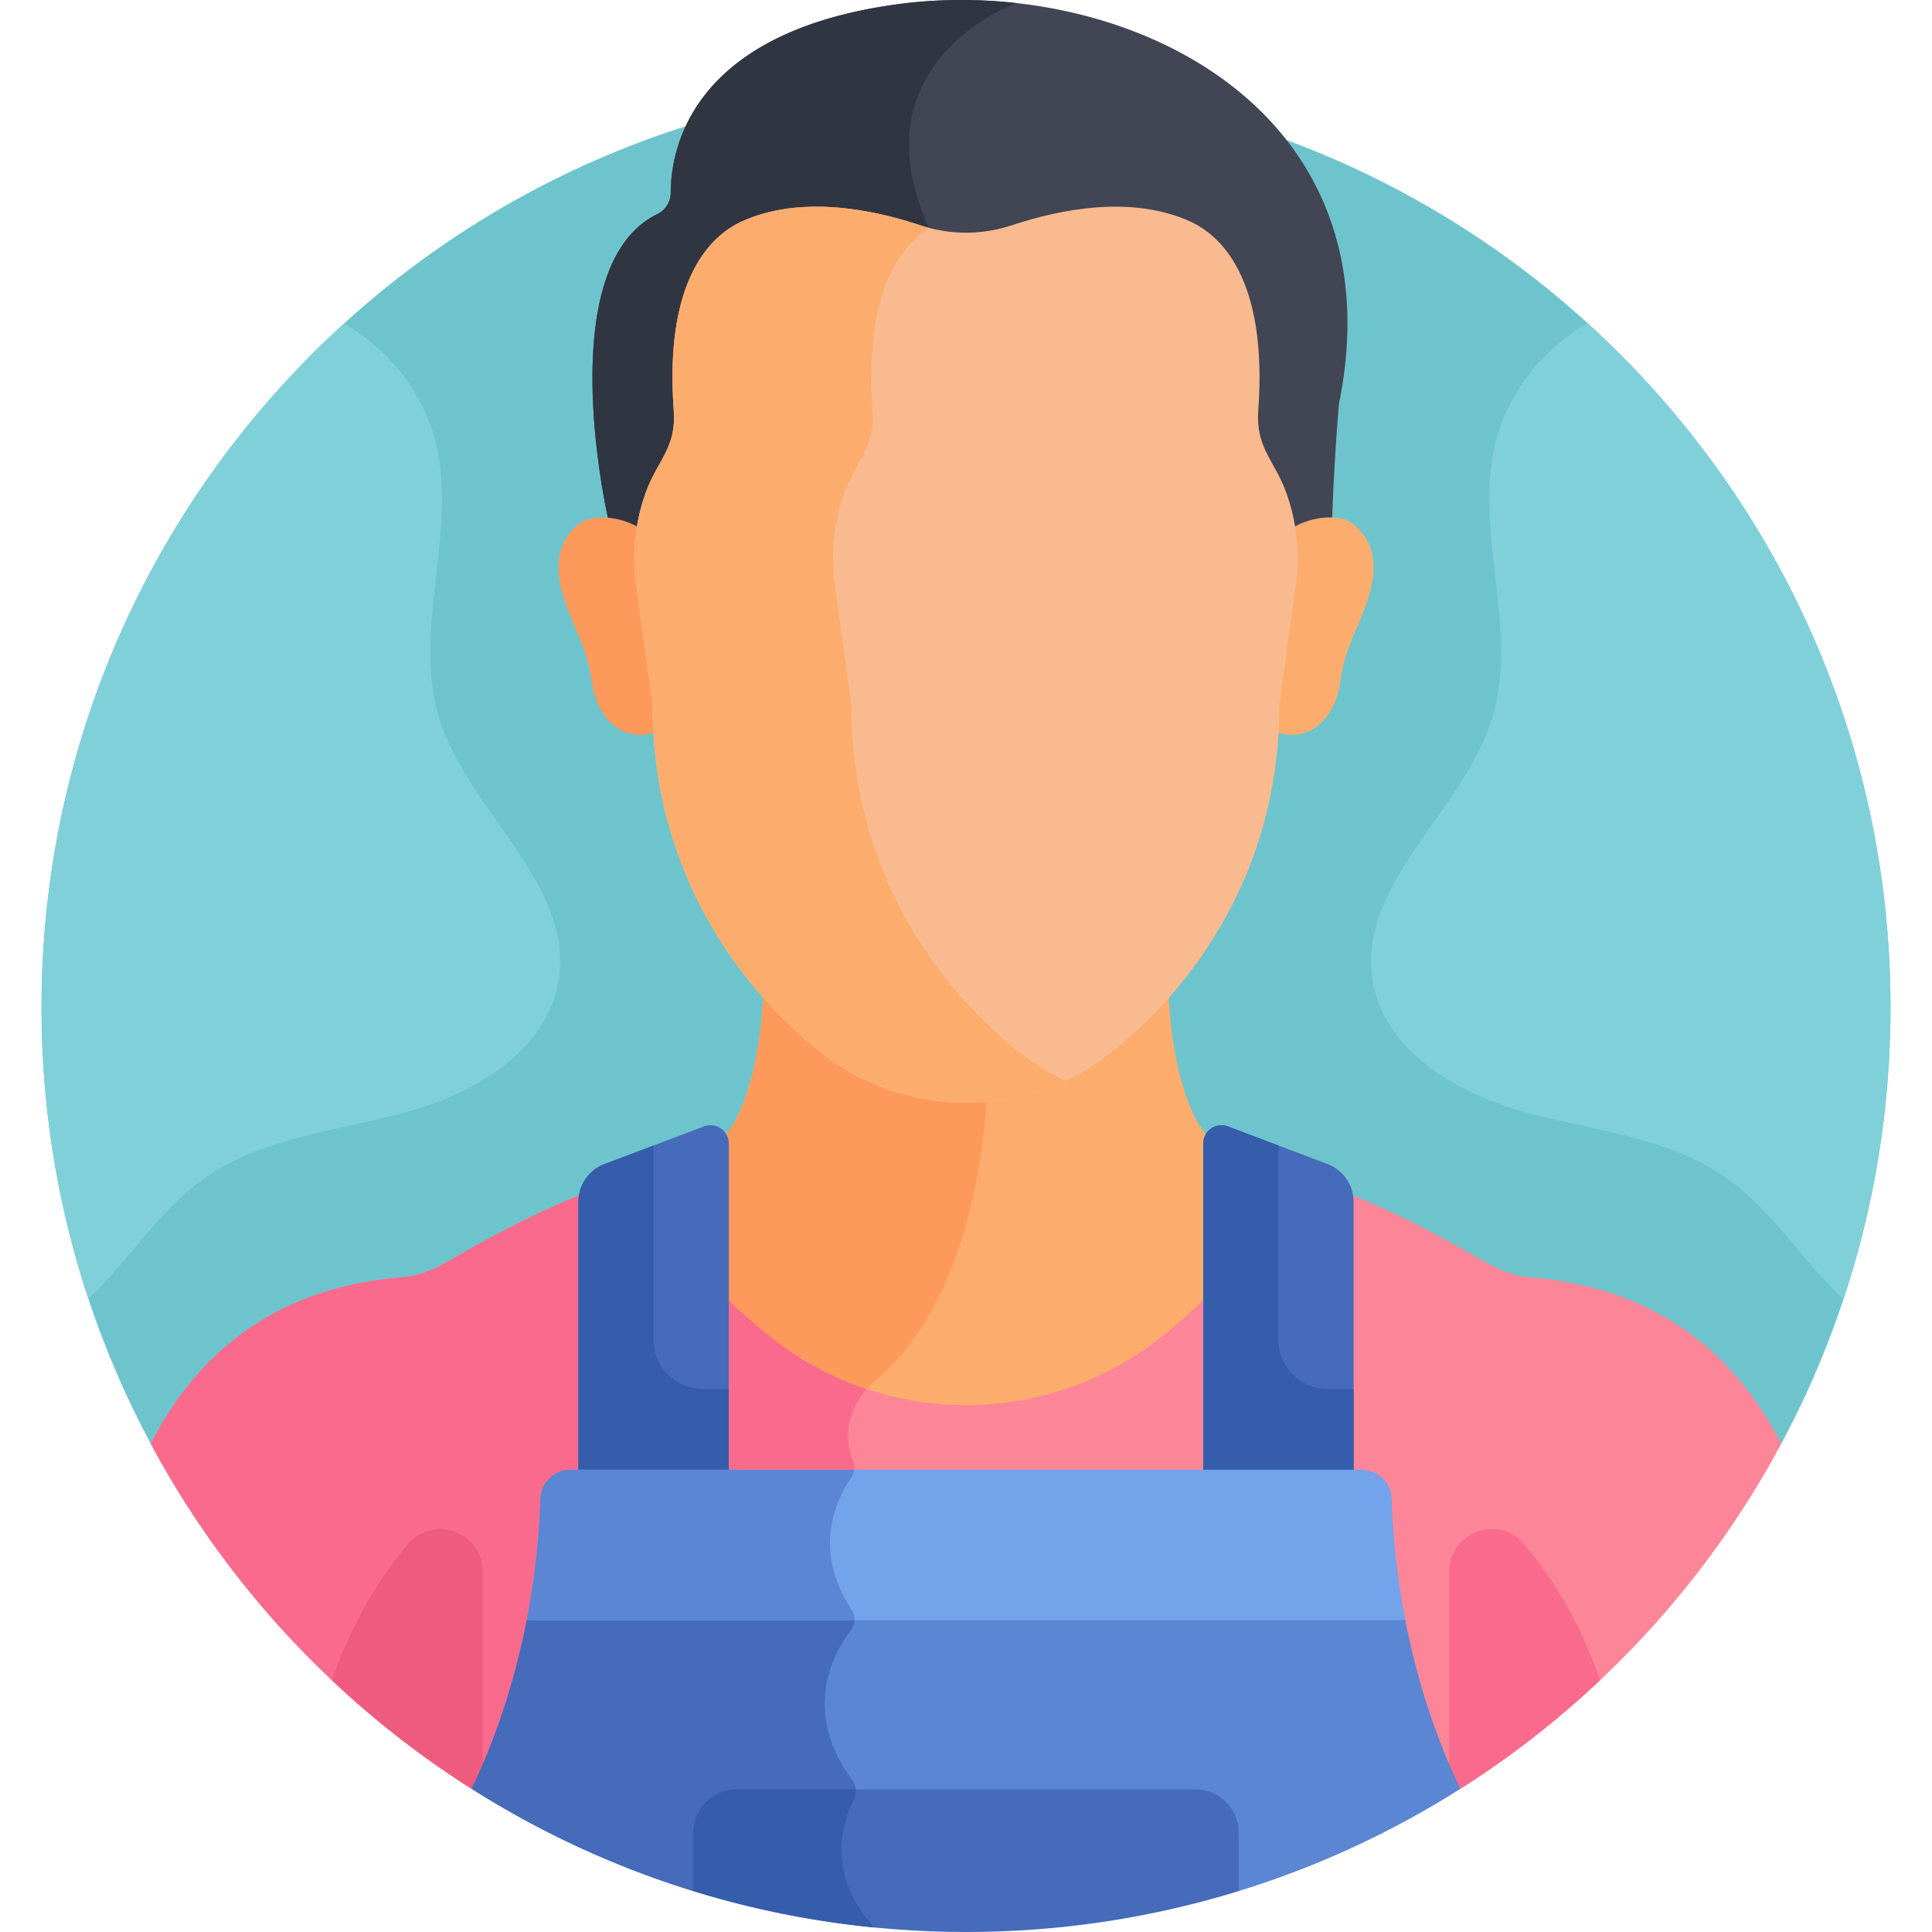 <svg xmlns="http://www.w3.org/2000/svg" version="1.1" xmlns:xlink="http://www.w3.org/1999/xlink" width="512" height="512" x="0" y="0" viewBox="0 0 512 512" style="enable-background:new 0 0 512 512" xml:space="preserve" class=""><g><path fill="#6ec4cd" d="M472.05 382.609c18.467-34.439 28.952-73.799 28.952-115.611 0-135.311-109.691-245.002-245.003-245.002S10.998 131.687 10.998 266.998c0 41.813 10.485 81.172 28.952 115.611z" opacity="1" data-original="#ffdd40" class=""></path><path fill="#fc8697" d="M405.715 338.522c-6.92-.566-10.601-3.251-18.756-7.849-13.913-7.845-27.988-14.293-42.772-19.27-12.887 20.893-28.181 34.697-37.339 41.807-29.931 23.246-71.98 23.078-101.696 0-9.157-7.109-24.448-20.909-37.334-41.809-14.786 4.978-28.862 11.426-42.777 19.272-8.155 4.598-11.836 7.283-18.756 7.849-34.733 2.839-54.815 21.578-66.335 44.087 20.014 37.323 49.414 68.86 85.044 91.454l.001-.006h262.01v.006c35.631-22.594 65.031-54.131 85.045-91.454-11.52-22.509-31.602-41.248-66.335-44.087z" opacity="1" data-original="#ff7186" class=""></path><path fill="#fa6a8d" d="M424.027 445.284c-5.501-15.955-13.073-27.722-20.149-36.072-6.759-7.975-19.786-3.207-19.786 7.247v57.598h2.912v.006a246.008 246.008 0 0 0 37.023-28.779zM225.454 432.058a4.882 4.882 0 0 0 .153-5.671c-10.688-15.99-3.577-29.653-.058-34.753.923-1.338 1.087-3.054.481-4.562-4.327-10.766 3.374-18.872 4.925-20.357a82.353 82.353 0 0 1-25.802-13.504c-9.157-7.109-24.448-20.909-37.334-41.809-14.786 4.978-28.862 11.426-42.777 19.272-8.155 4.598-11.836 7.283-18.756 7.849-34.734 2.838-54.816 21.577-66.336 44.086 20.014 37.323 49.414 68.86 85.044 91.454l.001-.006h101.752a4.721 4.721 0 0 0-.885-2.293c-13.544-18.325-4.971-33.697-.408-39.706z" opacity="1" data-original="#ff4155" class=""></path><path fill="#ef5b7f" d="M127.907 416.459c0-10.454-13.026-15.223-19.785-7.247-7.076 8.35-14.648 20.117-20.149 36.072a246.057 246.057 0 0 0 37.021 28.779l.001-.006h2.912z" opacity="1" data-original="#e80054" class=""></path><path fill="#fcad6d" d="M330.296 307.217c-5.832-1.55-10.817-5.423-13.491-10.833-5.235-10.59-6.825-24.369-7.183-34.773-5.416 6.309-11.1 11.585-16.532 15.803-10.582 8.217-23.641 12.681-37.09 12.681s-26.508-4.464-37.09-12.681c-5.432-4.218-11.117-9.495-16.532-15.803-.359 10.404-1.949 24.182-7.184 34.773-2.674 5.41-7.659 9.282-13.491 10.832a223.36 223.36 0 0 0-14.789 4.485c13.068 21.731 28.866 36.013 38.238 43.289 29.716 23.078 71.765 23.246 101.696 0 9.373-7.278 25.174-21.563 38.242-43.287a224.347 224.347 0 0 0-14.794-4.486z" opacity="1" data-original="#fcad6d" class=""></path><path fill="#fd995b" d="M256 290.096c-13.449 0-26.508-4.464-37.09-12.681-5.432-4.218-11.117-9.495-16.532-15.803-.359 10.404-1.949 24.182-7.184 34.773-2.674 5.41-7.659 9.282-13.491 10.832a223.36 223.36 0 0 0-14.789 4.485c13.068 21.731 28.866 36.013 38.238 43.289a82.38 82.38 0 0 0 24.515 13.099c.896-1.049 1.554-1.622 1.554-1.622 23.923-19.159 29.283-58.073 30.462-76.648a60.704 60.704 0 0 1-5.683.276z" opacity="1" data-original="#fd995b" class=""></path><path fill="#414554" d="M237.759 1.137c-54.778 7.464-59.984 38.521-60.009 49.916-.005 2.389-1.329 4.604-3.477 5.649-28.494 13.861-13.131 80.666-13.131 80.666 2.861.191 5.856 1.35 8.09 2.432a48.93 48.93 0 0 1 2.701-9.995c.961-2.469 2.162-4.962 3.664-7.319a22.468 22.468 0 0 0 3.438-13.732c-1.024-13.937-.531-41.399 17.866-49.677 15.585-7.013 34.703-2.952 46.894 1.102a38.71 38.71 0 0 0 24.412 0c12.191-4.054 31.309-8.115 46.894-1.102 18.344 8.254 18.887 35.583 17.875 49.557-.352 4.858.803 9.731 3.428 13.85 1.551 2.432 2.781 5.011 3.757 7.557a48.917 48.917 0 0 1 2.609 9.757c2.815-1.364 6.84-2.85 10.283-2.363.422-14.607 1.77-30.355 1.77-30.355C371.056 27.577 296.739-6.899 237.759 1.137z" opacity="1" data-original="#414554" class=""></path><path fill="#303542" d="M269.214.801c-10.579-1.169-21.247-1.054-31.456.337-54.778 7.464-59.984 38.521-60.009 49.916-.005 2.389-1.329 4.604-3.477 5.649-28.494 13.861-13.131 80.666-13.131 80.666 2.861.191 5.856 1.35 8.09 2.432a48.93 48.93 0 0 1 2.701-9.995c.961-2.469 2.162-4.962 3.664-7.319 2.606-4.088 3.793-8.91 3.439-13.732-1.024-13.937-.531-41.399 17.866-49.677 15.585-7.013 34.703-2.952 46.894 1.102.868.289 1.746.54 2.628.766-.082-.187-.152-.378-.236-.564C226.192 16.457 269.166.818 269.214.801z" opacity="1" data-original="#303542" class=""></path><path fill="#fcad6d" d="M359.209 139.334c-4.266-3.91-12.765-1.928-16.439.466a51.62 51.62 0 0 1 .155 15.206l-4.336 31.581c0 2.546-.08 5.043-.228 7.498 10.574 3.189 15.826-6.303 16.711-12.818a48.469 48.469 0 0 1 1.867-8.265c2.813-8.784 12.959-23.871 2.27-33.668z" opacity="1" data-original="#fcad6d" class=""></path><path fill="#fd995b" d="M152.791 139.334c4.266-3.91 12.765-1.928 16.44.466a51.62 51.62 0 0 0-.155 15.206l4.336 31.581c0 2.546.08 5.043.228 7.498-10.574 3.189-15.826-6.303-16.711-12.818a48.469 48.469 0 0 0-1.867-8.265c-2.814-8.784-12.96-23.871-2.271-33.668z" opacity="1" data-original="#fd995b" class=""></path><path fill="#f9ba8f" d="M340.611 129.87c-3.085-8.048-7.865-11.38-7.154-21.2 2.556-35.273-10.28-46.488-18.158-50.032-15.447-6.949-34.217-3.248-47.243 1.084-7.773 2.585-16.337 2.585-24.11 0-13.026-4.33-31.792-8.034-47.243-1.084-7.893 3.551-20.747 14.79-18.149 50.153.708 9.621-4.002 12.952-7.07 20.838-3.084 7.926-4.083 16.721-2.886 25.435l4.333 31.523c0 52.072 31.504 82.157 45.049 92.674 22.22 17.257 53.662 17.382 76.044 0 13.546-10.518 45.05-40.604 45.045-92.607l4.336-31.582c1.184-8.627.217-17.342-2.794-25.202z" opacity="1" data-original="#f9ba8f" class=""></path><path fill="#fcad6d" d="M270.645 279.262c-13.546-10.517-45.049-40.602-45.049-92.674l-4.333-31.523c-1.197-8.714-.198-17.509 2.886-25.435 3.069-7.886 7.778-11.217 7.07-20.838-2.27-30.904 7.26-43.383 14.967-48.409a37.351 37.351 0 0 1-2.242-.66c-13.026-4.33-31.792-8.034-47.243-1.084-7.893 3.551-20.747 14.79-18.149 50.153.708 9.621-4.002 12.952-7.07 20.838-3.084 7.926-4.083 16.721-2.886 25.435l4.333 31.523c0 52.072 31.504 82.157 45.049 92.674 18.571 14.422 43.579 16.869 64.36 7.14a61.584 61.584 0 0 1-11.693-7.14z" opacity="1" data-original="#fcad6d" class=""></path><path fill="#456bba" d="m351.776 308.478-26.338-9.968c-3.173-1.201-6.567 1.144-6.567 4.536v89.123h39.85v-73.637a10.75 10.75 0 0 0-6.945-10.054z" opacity="1" data-original="#456bba" class=""></path><path fill="#355dab" d="M351.801 368.09c-7.182 0-13.005-5.822-13.005-13.005v-51.52l-13.358-5.056c-3.173-1.201-6.567 1.144-6.567 4.536v89.123h39.85V368.09z" opacity="1" data-original="#355dab" class=""></path><path fill="#456bba" d="M153.278 318.532v73.637h39.85v-89.123c0-3.393-3.394-5.737-6.567-4.536l-26.338 9.968a10.751 10.751 0 0 0-6.945 10.054z" opacity="1" data-original="#456bba" class=""></path><path fill="#355dab" d="M186.208 368.09c-7.182 0-13.005-5.822-13.005-13.005v-51.52l-12.98 4.912a10.75 10.75 0 0 0-6.945 10.055v73.637h39.85V368.09z" opacity="1" data-original="#355dab" class=""></path><path fill="#5b86d3" d="M328.24 501.161a243.97 243.97 0 0 0 58.766-27.105c-5.683-11.918-11.441-27.526-14.956-46.63h-232.1c-3.514 19.104-9.272 34.711-14.956 46.63a243.964 243.964 0 0 0 58.765 27.105z" opacity="1" data-original="#5b86d3" class=""></path><path fill="#456bba" d="M124.995 474.057a243.964 243.964 0 0 0 58.765 27.105h41.515c-4.549-10.526-1.22-19.919.978-24.321.818-1.639.697-3.603-.391-5.076-13.543-18.325-4.971-33.697-.408-39.706 1.023-1.347 1.236-3.092.668-4.631H139.95c-3.514 19.103-9.272 34.71-14.955 46.629z" opacity="1" data-original="#456bba" class=""></path><path fill="#73a3ea" d="M372.416 429.348c-1.906-9.816-3.231-20.566-3.637-32.236-.148-4.249-3.649-7.614-7.9-7.614H151.122c-4.252 0-7.753 3.365-7.9 7.614-.406 11.67-1.731 22.42-3.637 32.236z" opacity="1" data-original="#73a3ea" class=""></path><path fill="#5b86d3" d="M225.607 426.387c-10.688-15.99-3.577-29.653-.058-34.753.445-.645.71-1.38.801-2.135h-75.228c-4.252 0-7.753 3.365-7.9 7.614-.406 11.67-1.731 22.42-3.637 32.236h86.845a4.923 4.923 0 0 0-.823-2.962z" opacity="1" data-original="#5b86d3" class=""></path><path fill="#456bba" d="M316.772 474.194H195.228c-6.347 0-11.492 5.145-11.492 11.492v15.475C206.58 508.203 230.846 512 256 512s49.42-3.797 72.264-10.839v-15.475c0-6.347-5.145-11.492-11.492-11.492z" opacity="1" data-original="#456bba" class=""></path><path fill="#355dab" d="M183.736 485.686v15.475a244 244 0 0 0 47.975 9.641c-13.072-14.107-8.314-28.244-5.458-33.962a5.007 5.007 0 0 0 .513-2.646h-31.538c-6.347 0-11.492 5.145-11.492 11.492z" opacity="1" data-original="#355dab" class=""></path><path fill="#80d0d9" d="M420.753 85.66c-12.023 6.922-21.386 18.62-24.553 32.167-5.52 23.613 6.319 49.064-.705 72.274-7.574 25.027-35.996 44.121-31.694 69.912 3.097 18.567 22.361 29.806 40.522 34.757s37.943 6.594 53.309 17.466c12.127 8.581 20.111 22.023 30.908 32.07 8.079-24.303 12.463-50.292 12.463-77.309-.001-71.874-30.951-136.52-80.25-181.337zM54.181 312.236c15.366-10.872 35.148-12.515 53.309-17.466s37.424-16.19 40.522-34.757c4.302-25.792-24.12-44.885-31.694-69.912-7.024-23.21 4.815-48.661-.705-72.274-3.157-13.503-12.47-25.17-24.437-32.1-49.257 44.814-80.177 109.431-80.177 181.271 0 26.966 4.367 52.908 12.417 77.171 10.723-10.032 18.692-23.391 30.765-31.933z" opacity="1" data-original="#fce99a" class=""></path></g></svg>
